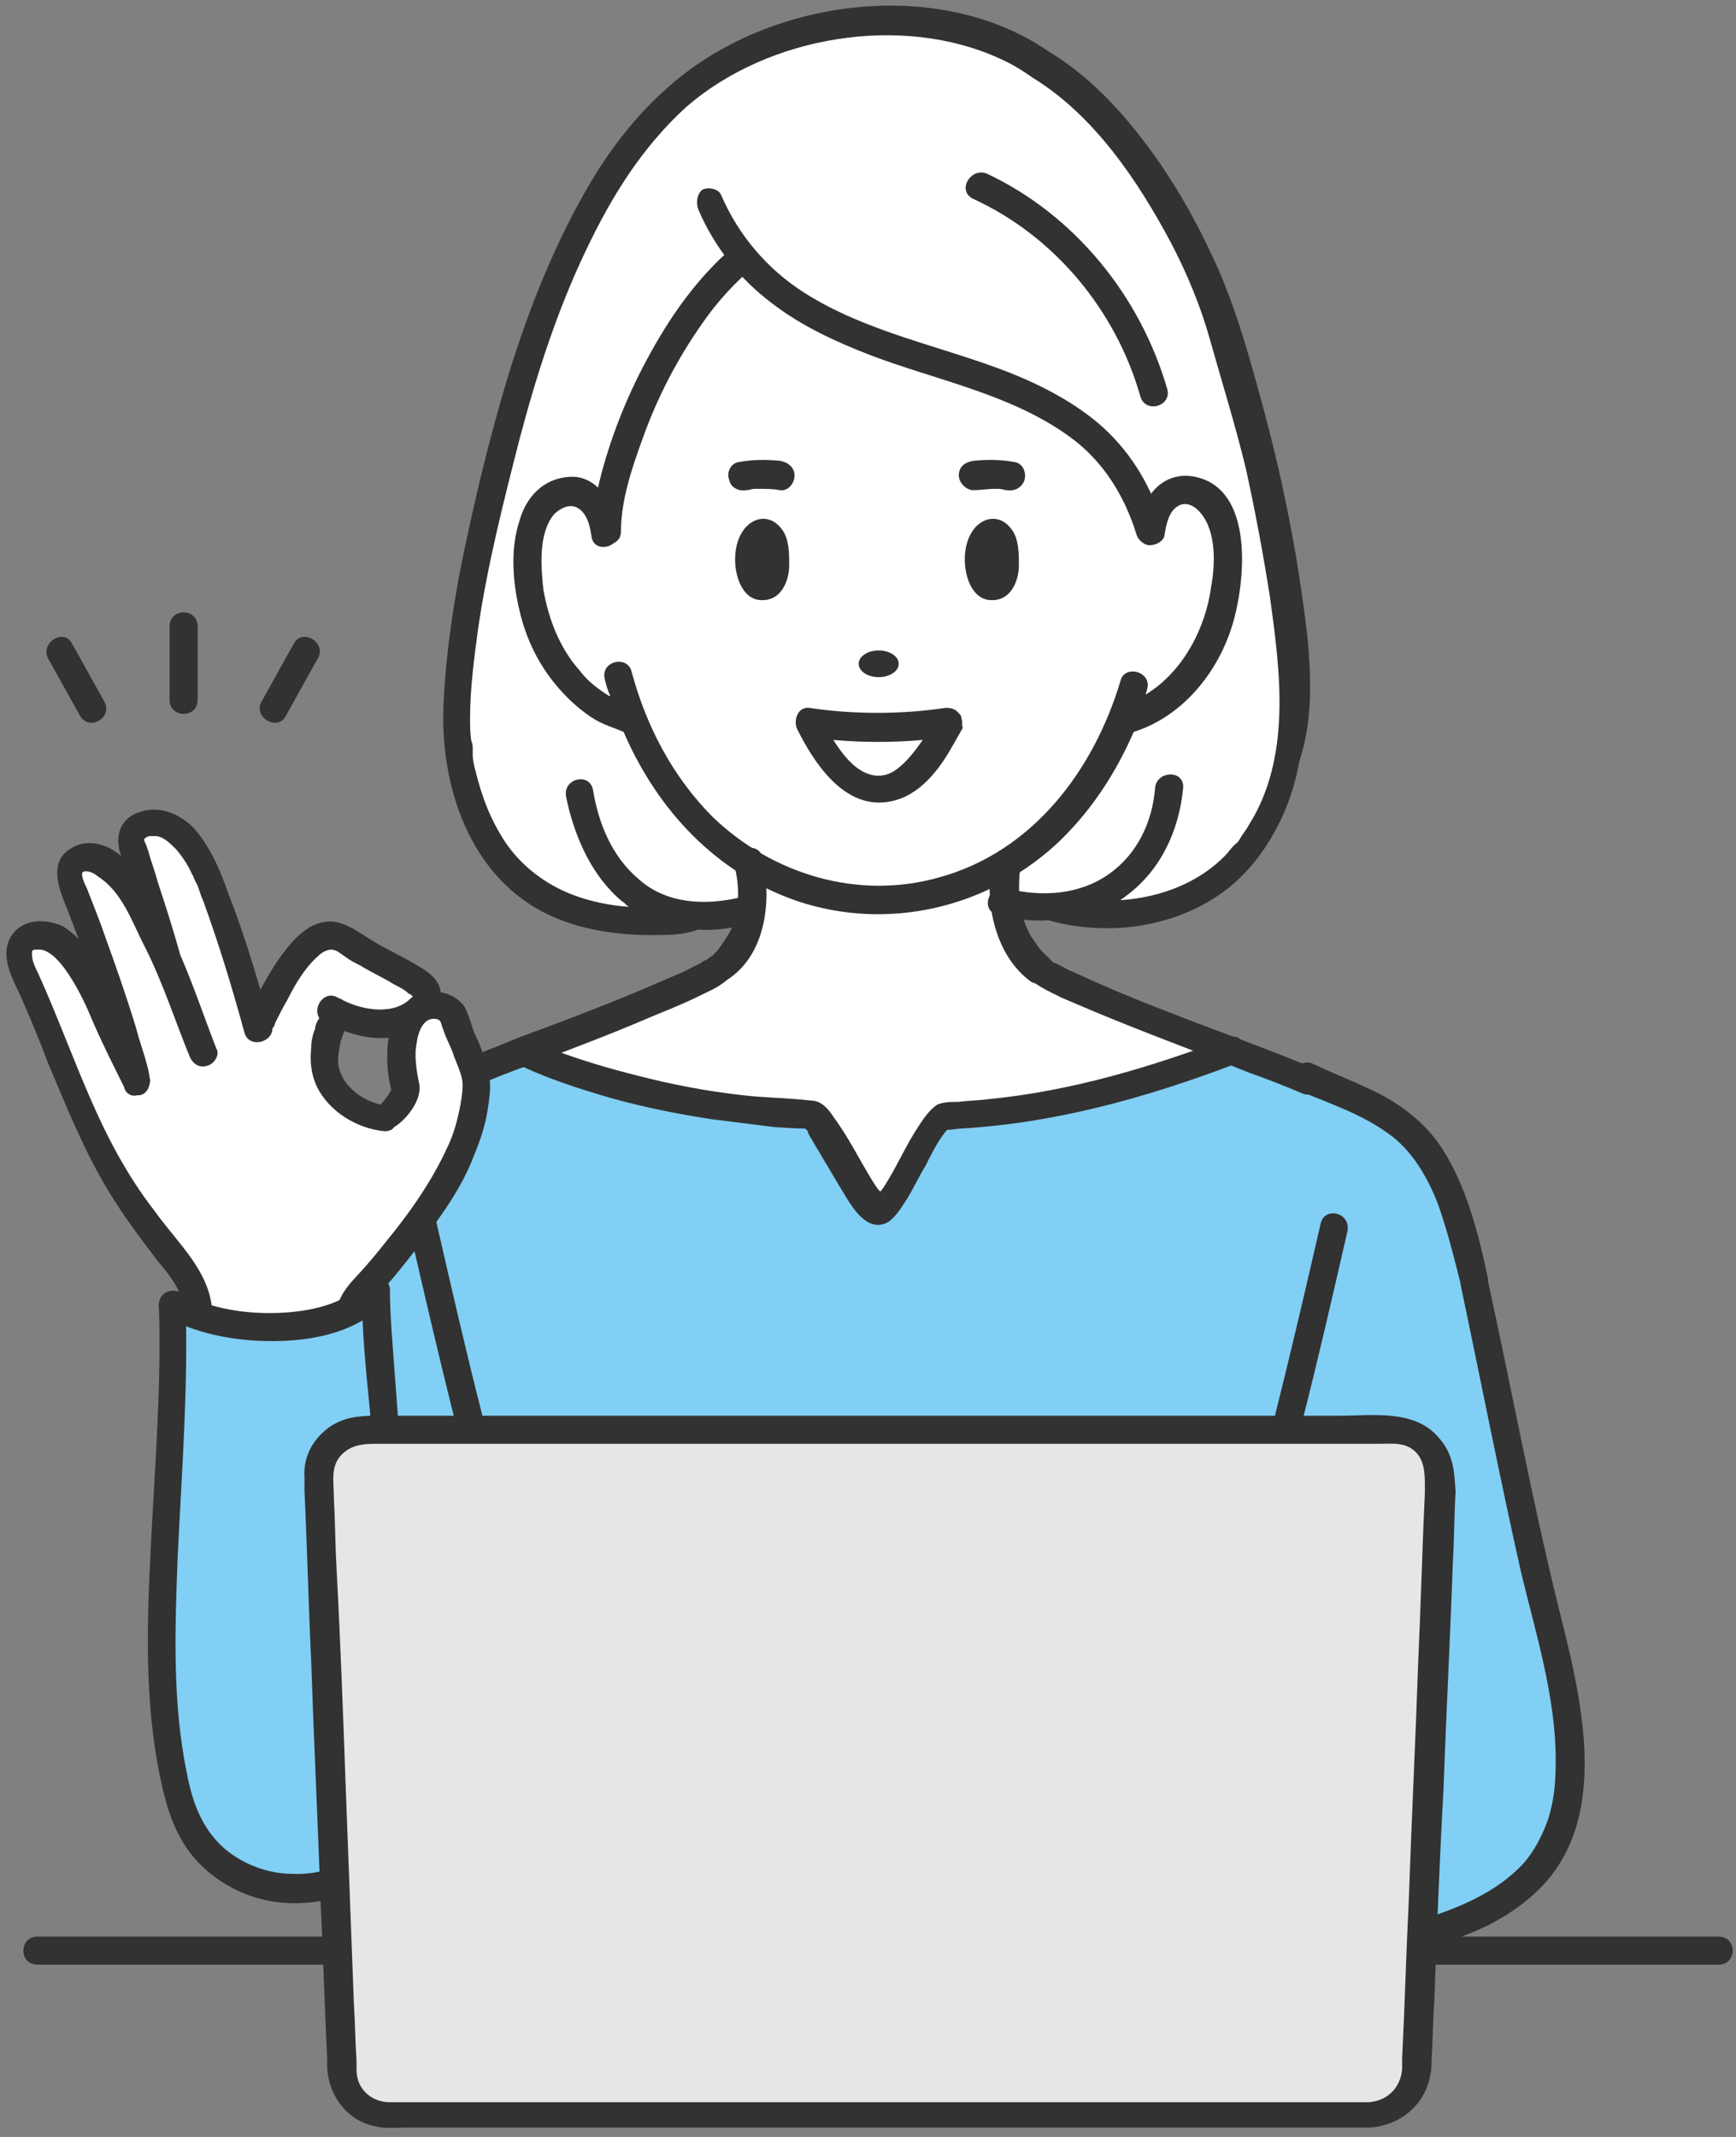 <svg xmlns="http://www.w3.org/2000/svg" xml:space="preserve" id="レイヤー_1" width="130" height="160" x="0" y="0" version="1.1"><rect width="100%" height="100%" fill="#808080" stroke="none"/><style>.st0{fill:#fff}.st2{fill:#323232}</style><path d="M39.2 78.7c5.7-2.2 13.3-5.1 14.6-6.2 0 0 2-1.3 2.4-4.3.1-.8.1-1.8 0-2.9 0 0-.1-.8-.2-.9 5.9 3.8 13.3 3.9 19.3.3v.2c-.1 1-.1 1.9 0 2.8.4 3.4 2.5 4.9 2.5 4.9 1.3 1.1 8.8 4 14.5 6.1-8.3 3.1-14.5 4.5-21.6 4.8-1.1 0-3.8 7.1-4.9 7.1s-4.2-7.1-5.2-7.2c-13.1-.6-20.9-4.5-21.4-4.7" class="st0"/><path d="m47.6 53.9-.9-.3c-2.2-.8-4.2-2.6-5.5-5-1.3-2.3-1.8-5.2-1.5-7.9.2-2.1 1.2-3.9 3.1-4 1.5-.1 2.4 1.5 2.6 3.1 0-4.2 3.7-14.9 10.3-20.5 8.6 10.4 26.2 6 30.5 20.5.2-1.6 1.1-3.2 2.6-3.1 2 .1 2.9 1.9 3.1 4 .3 2.7-.2 5.6-1.5 7.9s-3.2 4.1-5.5 5c0 0-.5.2-.7.2-2 5-5.2 8.7-8.8 10.9-6 3.6-13.4 3.5-19.3-.3-3.6-2.2-6.6-5.7-8.5-10.5" class="st0"/><path d="M106.4 145c-2.8.8-6.3 1.5-10.3 2.1H38.6v-.8c0-.4.1-.9.1-1.3.5-7.2-.1-14.2-.9-21.3-.1-.9-.2-1.7-.3-2.6-.2.8-.5 1.6-.7 2.4-1.9 5.9-5 13.5-8.7 16-5.2 3.6-12.8 2-14.6-4.9-2.6-9.7-.2-24.3-.4-35.8v-1.2l.6.3c.2.1.3.2.5.2.2.1.4.1.6.2.1 0 .2.1.3.1h.1c.1 0 .2.1.2.1h.1c.1 0 .2.1.3.1.2.1.4.1.6.1.1 0 .2 0 .3.1.1 0 .2 0 .3.1.2 0 .4.1.5.1H22c.3 0 .5-.1.7-.1h.7c.1 0 .2 0 .4-.1.1 0 .2-.1.4-.1.1 0 .2-.1.3-.1s.2-.1.3-.1c.2-.1.4-.1.6-.2.1 0 .2-.1.3-.1h.1c.1 0 .2-.1.3-.1s.1-.1.2-.1v-.2s0-.1.1-.1c.1-.1.1-.2.2-.3 0 0 0-.1.1-.1 0 0 0-.1.1-.1.1-.1.1-.2.2-.2.1-.1.1-.1.1-.2v-.2l.1-.1c.3-.3.5-.6.9-1l.1-.1c.2-.3.4-.5.7-.8 0-.1.1-.1.1-.2l.3-.3.2-.2c.1-.1.1-.2.2-.2.1-.2.3-.3.4-.5.1-.1.2-.3.3-.4.1-.2.3-.4.4-.6.2-.2.4-.5.6-.7 0-.1.1-.1.1-.2.1-.2.3-.4.4-.6.1-.1.1-.2.2-.3s.1-.2.2-.3c0-.1.1-.1.1-.2.2-.2.3-.5.4-.7 0-.1.1-.1.1-.2.4-.6.8-1.3 1.1-1.9 0-.1.1-.2.1-.3l.3-.6c0-.1.1-.1.1-.2.1-.1.1-.2.1-.4 0-.1 0-.1.1-.2 0-.1 0-.1.1-.2 0-.1.1-.2.1-.3s.1-.2.1-.3v-.1c.1-.2.1-.4.2-.7v-.2c0-.1.1-.2.1-.3v-2.5c0-.4-.1-.7-.2-1.1.3-.1.6-.2 1-.4.6-.2 1.2-.4 1.8-.7.3-.1.6-.2 1-.4.1 0 .3.2.8.4.1 0 .1 0 .2.1s.3.1.4.2c2.8 1.2 9.9 3.6 20.1 4.1 1.1 0 4.1 7.1 5.2 7.2 1.1 0 3.8-7.1 4.9-7.1 6.6-.2 12.5-1.5 20.1-4.2.5-.2 1-.4 1.5-.5.3.1.5.2.8.3 1.4.5 2.7 1 3.7 1.5.4.1.7.3 1 .4s.7.3 1 .4c6.5 2.7 8.9 3.8 11.3 13.9.1.3.2.7.2 1 .1.3.1.7.2 1 1.8 8.2 3.3 16.5 5.3 24.6 3.9 14.4 1.8 20.2-9.2 23.5" style="fill:#81cff4"/><path d="M49.9 69c-16.7.9-15.4-16-15.4-16 .4-8.2 2.3-14.9 4.3-22.8 1.3-5 3.3-9.9 5.7-14.4C46.9 11.1 50.4 7 55 4.6 62.6.6 72.1.7 78.2 5c6.6 3.9 12 13.8 13.9 20.7 2.3 7.1 3.5 12.9 4.4 19.5.8 5.7 1.3 12.6-2 17.6-.6.9-3.9 6.8-13.7 5.6 0 0-.6-.1-1.6-.4-.9 0-1.9 0-3-.2 0 0-.6-.1-.8-.2-.1-.8-.1-1.7 0-2.8v-.2c3.7-2.2 6.8-5.8 8.8-10.9.3-.1.7-.2.7-.2 2.2-.8 4.2-2.6 5.5-5 1.3-2.3 1.8-5.2 1.5-7.9-.2-2.1-1.2-3.9-3.1-4-1.5-.1-2.4 1.5-2.6 3.1C82 25.2 64.3 29.6 55.7 19.2c-6.5 5.6-10.3 16.4-10.3 20.5-.2-1.6-1.1-3.2-2.6-3.1-2 .1-2.9 1.9-3.1 4-.3 2.7.2 5.6 1.5 7.9s3.2 4.1 5.5 5l.9.3c1.9 4.8 4.9 8.3 8.4 10.5 0 .2.2.9.2.9.2 1.1.2 2 0 2.9-1.4.3-2.7.4-3.8.3h-.1c-1 .5-2.4.6-2.4.6" class="st0"/><path d="M37.7 143.5c.1-1.6.1-3.2.1-4.8 0-3.1-.2-6.3-.5-9.4L37 126c-.1-.8-.2-1.6-.3-2.5-.1-.8-.2-1.7-.3-2.5-.5-3.5-1-6.9-1.5-10.3-.1-.6.1-1.1.7-1.3.5-.1 1.2.2 1.3.7.5 3.4 1 6.9 1.5 10.3v.3c0 .1 0 .3.1.4.7 5.7 1.3 11.4 1.4 17.1 0 2.2-.1 4.4-.2 6.7 0 .7-.1 1.3-.1 2v.1h-2.1c0-.7.1-1.4.1-2.1.1-.4.1-.9.1-1.4M30.7 92.2c1.1 4.8 2.2 9.5 3.4 14.3.3 1.3 2.4.8 2-.6-1.2-4.7-2.3-9.5-3.4-14.3-.2-1.3-2.3-.8-2 .6M96.7 110.7c-.5 3.5-1 7-1.5 10.6-.8 6.2-1.4 12.4-1.4 18.7 0 1.6.1 3.1.2 4.7v.4c0 .5.1.9.1 1.4v.7H92v-.8c0-.4-.1-.9-.1-1.3-.7-11.7 1.2-23.3 2.8-34.8.1-.6.8-.9 1.3-.7.6 0 .8.5.7 1.1M98.9 91.6c-1.1 4.8-2.2 9.5-3.4 14.3-.3 1.3 1.7 1.9 2 .6 1.2-4.7 2.3-9.5 3.4-14.3.3-1.4-1.7-1.9-2-.6M55 64.8c.4 1.6.4 3.4-.3 4.9-.3.5-.6 1-1 1.5l-.4.4c.2-.2.1 0 0 0-1.1.7-.1 2.6 1.1 1.8 3-1.9 3.4-6 2.7-9.2-.3-1.3-2.4-.7-2.1.6M78.4 71.6c.2.1.2.2 0 0l-.3-.3c-.4-.4-.6-.8-.9-1.2-.9-1.6-1-3.4-.8-5.2.1-.6-.5-1.1-1.1-1.1s-1 .5-1.1 1.1c-.4 3 .4 6.7 3 8.6.5.3 1.2.1 1.4-.4.5-.6.3-1.1-.2-1.5M92 77.7c-5.8 2.2-11.8 4-18 4.6-.7.1-1.5.1-2.2.2-.5 0-1.1 0-1.6.2-.6.4-1 1-1.4 1.6-1 1.5-1.7 3.2-2.7 4.7-.1.1-.1.2-.2.2-.3-.3-.5-.7-.7-1-.9-1.5-1.7-3.1-2.8-4.6-.4-.6-.9-1.2-1.7-1.2-1.7-.2-3.4-.2-5.1-.4-2.7-.3-5.3-.8-8-1.5-2-.5-4-1.1-5.9-1.8-.3-.1-.6-.2-.9-.4-.1 0-.1-.1-.2-.1s-.2-.1-.3-.1c-.3-.2-.7-.4-1.1-.4-.5 0-1.1.3-1.1 1 0 .4.2.7.5.9 2.2 1.1 4.7 1.9 7.1 2.6 2.5.7 5 1.2 7.6 1.6l4.8.6c.2 0 1.5.1 2.2.1l.2.2v.1c0 .1.1.1.1.2.1.2.2.3.3.5.2.4.5.8.7 1.2.5.8 1 1.7 1.5 2.5.6 1 1.8 3.2 3.4 2.3.6-.4 1-1.1 1.4-1.7.5-.8.9-1.7 1.4-2.5.4-.8.8-1.6 1.3-2.3.2-.3.2-.2.3-.4.3 0 .9-.1 1-.1 7.1-.4 13.9-2.3 20.5-4.8 1.4-.5.8-2.5-.4-2m-31.5 6.8h.1zm5.7 5.1s.1 0 0 0m0 0c.1 0 .1.1 0 0m4.6-5.1" class="st2"/><ellipse cx="65.8" cy="49.7" class="st2" rx="1.5" ry="1"/><path d="M55.9 36.7c.2 0 .4-.1.6-.1h.3c.5 0 1.1 0 1.6.1.6.1 1.1-.5 1.1-1.1s-.5-1-1.1-1.1c-1.1-.1-2-.1-3.1.1-.6.1-.9.8-.7 1.3.1.6.7.9 1.3.8M76 34.6c-1.1-.2-2-.2-3.1-.1-.6.1-1.1.4-1.1 1.1 0 .5.5 1.1 1.1 1.1.5 0 1.1-.1 1.6-.1h.3c.2 0 .4.1.6.1.6.1 1.1-.2 1.3-.7.2-.6-.1-1.3-.7-1.4M58.6 39.7c-.9-1.3-2.3-1-3 .1-.8 1.2-.7 3.3.1 4.4.3.4.6.6 1 .7 1.7.3 2.4-1.3 2.4-2.6 0-.8 0-1.9-.5-2.6M75.8 39.7c-.9-1.3-2.3-1-3 .1-.8 1.2-.7 3.3.1 4.4.3.4.6.6 1 .7 1.7.3 2.4-1.3 2.4-2.6 0-.8 0-1.9-.5-2.6" class="st2"/><path d="M89.5 35.7c-2.5-.5-4 1.6-4.3 3.8-.1.6.1 1.1.7 1.3.5.1 1.2-.2 1.3-.7.1-.7.3-1.8 1-2.2.6-.4 1.3 0 1.7.5 1.2 1.4 1.1 3.9.8 5.5-.4 3.1-2.1 6.4-4.9 8.1 0-.1.1-.3.1-.4.4-1.3-1.7-1.9-2-.6-2 6.7-6.6 12.8-13.6 14.7-6 1.7-12.4-.2-16.9-4.5-3-3-5-6.8-6.1-10.9-.3-1.3-2.4-.8-2 .6.1.4.2.8.4 1.2h-.1c-.8-.5-1.6-1.1-2.2-1.9-1.5-1.7-2.3-3.8-2.7-6-.2-1.7-.4-4.3.8-5.7.4-.4 1.1-.8 1.7-.5.8.4 1 1.5 1.1 2.2.2 1.3 2.3.8 2-.6-.3-1.8-1.5-4-3.6-3.9-2 .1-3.3 1.5-3.8 3.3-.7 2.1-.5 4.6 0 6.7.5 2.2 1.5 4.2 3 5.9.8.9 1.7 1.7 2.7 2.3.7.4 1.4.6 2.1.9 2.5 5.8 6.9 10.6 13.1 12.7 6.7 2.2 14 .5 19.2-4.2 2.6-2.4 4.5-5.3 5.9-8.5 3.8-1.2 6.5-4.7 7.5-8.4.9-3.3 1.4-9.8-2.9-10.7" class="st2"/><path d="M97.9 47.6c-.4-3.3-.9-6.6-1.6-9.9-.7-3.5-1.6-6.9-2.6-10.4-.8-2.8-1.7-5.6-3-8.3-1.4-3-3.1-5.9-5.1-8.5-1.9-2.5-4.2-4.9-7-6.6-7.2-5-17.7-4.3-25.1.1-3.9 2.3-7 5.8-9.3 9.7-2.6 4.4-4.6 9.4-6.1 14.3s-2.7 10-3.7 15c-.6 3.3-1.1 6.8-1.2 10.2-.1 3.3.6 6.9 2.2 9.8 1.2 2.2 2.9 4 5.1 5.2 2.8 1.5 6.1 1.9 9.2 1.8.9 0 1.8-.1 2.6-.4 1.2.1 2.5-.1 3.7-.4 1.3-.3.8-2.3-.6-2-2.6.6-5.5.5-7.6-1.4-2-1.7-3-4.2-3.4-6.7-.3-1.3-2.3-.8-2 .6.6 2.9 1.9 5.9 4.2 7.8.2.1.3.3.5.4-1.4-.1-2.9-.4-4.2-.9-2.1-.8-3.9-2.2-5.1-4-1.1-1.7-1.7-3.3-2.2-5.3-.1-.4-.2-.8-.2-1.2v-.4c0-.2 0-.4-.1-.6-.1-.6-.1-1.2-.1-1.7 0-2.2.3-4.5.6-6.7.7-4.8 1.9-9.5 3.1-14.2 1.3-4.9 2.8-9.6 5-14.2 1.9-4 4.2-7.7 7.5-10.7 6.1-5.3 16.1-7 23.5-3.6.9.4 1.7.9 2.4 1.4 4.6 2.8 7.9 7.7 10.4 12.4 1.2 2.3 2.2 4.7 2.9 7.2.9 3.2 1.9 6.4 2.7 9.7q1.05 4.8 1.8 9.6c.4 2.9.8 5.9.7 8.8s-.7 5.8-2.3 8.3c-.2.4-.5.7-.7 1.1-.1.1-.1.2-.2.2 0 0 0 .1-.1.1l-.1.1c-.2.2-.4.5-.6.7-2 2.1-4.9 3.2-7.9 3.4.1-.1.3-.2.4-.3 2.6-1.9 4-4.9 4.3-8.1.1-1.4-2-1.3-2.1 0-.2 2.5-1.3 4.9-3.4 6.4-2.2 1.6-5.1 1.8-7.8 1.1-1.3-.3-1.9 1.7-.6 2 1.2.3 2.5.5 3.8.4 4.6 1.3 9.9.5 13.6-2.5 2.8-2.3 4.6-5.9 5.2-9.4 1-3 .9-6.2.6-9.4" class="st2"/><path d="M46.5 39.8c0-2.3.8-4.7 1.6-6.9q1.65-4.65 4.5-8.7c1.1-1.6 2.4-3 3.8-4.2 1-.9-.5-2.4-1.5-1.5-2.7 2.3-4.8 5.3-6.5 8.5-1.5 2.8-2.7 5.8-3.5 9-.3 1.3-.6 2.5-.6 3.8.1 1.3 2.2 1.3 2.2 0" class="st2"/><path d="M52.3 15.7c1.2 2.8 3.1 5.2 5.5 7 2.2 1.7 4.8 2.9 7.4 3.9 5 1.9 10.5 2.9 14.9 6.1 2.5 1.8 4.1 4.4 5 7.3.4 1.3 2.4.7 2-.6-.8-2.8-2.3-5.4-4.5-7.4-2-1.8-4.5-3.1-7-4.1-5.1-2-10.7-3-15.4-6-2.8-1.8-4.9-4.3-6.2-7.3-.2-.5-1-.6-1.4-.4-.4.3-.5 1-.3 1.5M72.9 14.9c6.1 2.8 10.7 8.4 12.5 14.8.4 1.3 2.4.7 2-.6-2-6.9-6.9-13-13.5-16.1-1.2-.5-2.3 1.3-1 1.9M35.9 81.2c1.2-.5 2.4-1 3.6-1.4.4-.2.8-.5.8-1-.3.3-.5.7-.8 1 3.1-1.2 6.1-2.3 9.1-3.6 1.2-.5 2.5-1 3.7-1.6.8-.4 1.6-.7 2.2-1.3.4-.4.4-1.1 0-1.5s-1.1-.4-1.5 0c.3-.2-.1.1-.2.1-.2.1-.3.2-.5.3l-1.2.6c-1.2.5-2.3 1-3.5 1.5-2.9 1.2-5.8 2.3-8.8 3.4-.4.2-.8.5-.8 1 .3-.3.5-.7.8-1-1.2.5-2.4 1-3.6 1.4-.5.2-.9.7-.7 1.3.2.5.9 1 1.4.8M77.1 73.3c.7.6 1.6 1 2.4 1.4 1.4.6 2.8 1.2 4.3 1.8 3.2 1.3 6.5 2.5 9.7 3.8 1.4.5 2.7 1 4.1 1.6.5.2 1.2-.2 1.3-.7.2-.6-.2-1.1-.7-1.3-5.6-2.3-11.4-4.2-16.9-6.7-.6-.3-1.2-.5-1.7-.8l-.6-.3c-.1 0-.2-.1-.2-.1-.2-.1 0 0 0 0-.4-.4-1.1-.4-1.5 0-.6.2-.6.9-.2 1.3" class="st2"/><path d="M71 54s-4.9 11.4-10.5.1c0 0 5.7.8 10.5-.1" class="st0"/><path d="M72 53.8c0-.2-.1-.3-.2-.4l-.2-.2c-.3-.2-.6-.2-.8-.2-3.3.5-6.9.5-10.2 0-.9-.1-1.2 1-.9 1.6 1.3 2.6 3.6 6.1 7 5.4 2.1-.4 3.6-2.3 4.6-4.1.3-.5.5-.9.8-1.4-.1-.2 0-.5-.1-.7m-4.6 3.6c-.7.6-1.5.9-2.5.5s-1.8-1.4-2.5-2.5c2.2.2 4.5.2 6.7 0-.5.7-1 1.4-1.7 2M3.6 49.3c.8 1.4 1.6 2.9 2.4 4.3.7 1.2 2.5.1 1.8-1.1-.8-1.4-1.6-2.9-2.4-4.3-.6-1.2-2.4-.1-1.8 1.1M22 48.2c-.8 1.4-1.6 2.9-2.4 4.3-.7 1.2 1.2 2.3 1.8 1.1.8-1.4 1.6-2.9 2.4-4.3.7-1.2-1.2-2.3-1.8-1.1M12.7 46.9v5.5c0 1.4 2.1 1.4 2.1 0v-5.5c0-1.4-2.1-1.4-2.1 0M97.6 81.8c2.2.9 4.5 1.7 6.4 3.1 1.7 1.2 2.9 3.2 3.7 5.3.7 2 1.2 4 1.7 6 .3 1.3 2.3.8 2-.6-.7-3.3-1.6-6.8-3.4-9.6-1.3-2-3.2-3.4-5.3-4.4-1.5-.7-3-1.3-4.5-2-.5-.2-1.2.2-1.3.7-.2.9.2 1.3.7 1.5" class="st2"/><path d="M115 141.7c-1.5 1.4-3.4 2.5-5.3 3.2-1.4.6-2.9 1-4.3 1.4-1 .3-2.1.5-3.1.7H92.1c.1-.2.3-.4.7-.5s.9-.1 1.3-.2c2.6-.4 5.3-.8 7.9-1.4 1.3-.3 2.6-.6 3.9-1 3-.9 6.1-2.1 8.2-4.4.8-.9 1.4-2.1 1.8-3.2.5-1.5.6-2.9.6-4.5 0-4.8-1.5-9.5-2.6-14.1-1.6-7.1-3-14.3-4.5-21.4-.1-.7.3-1.1.8-1.3.5-.1 1.1 0 1.2.7v.1c1.8 8.2 3.3 16.4 5.3 24.5 1.7 6.8 4.1 16-1.7 21.4" class="st2"/><path d="M35.5 80.1c-.1-.3-.2-.5-.3-.8v-.1c-.3-1-.8-1.9-1.1-2.9 0-.1-.2-.5-.3-.6-.3-.3-.6-.4-1-.5h-.6c-.4 0-.7.2-1 .4.5-.4.8-.9.7-1.4-.1-.3-.2-.5-.6-.7-1.5-1-3.7-2-5.2-3q-.6-.45-1.2-.6c-1.9-.3-3.9 3.1-5.1 5.4-.3.5-.5 1-.7 1.3-.1-.3-.2-.6-.2-.8v-.2c0-.1-.1-.2-.1-.3-.9-3.3-2-6.6-3.2-9.8 0 0-1.7-4.1-3.9-3.9 0 0-2.3-.2-1.7 1.8.1.2.4 1.2.8 2.5.6 1.9 1.4 4.5 1.9 5.9-.2-.5-.4-.9-.7-1.4-.7-1.4-1.3-2.9-2.2-4.1-.5-.6-1-1.2-1.7-1.6-.4-.3-.9-.5-1.4-.5s-1 .2-1.3.6c-.4.5-.2 1.2.1 1.9.9 2.4 1.8 4.7 2.6 7 .4 1.1.7 2.2 1.1 3.4.1.4 1.1 3.5 1.1 3.9-1-1.9-1.3-2.6-2.2-4.5-.3-.6-.6-1.5-1.1-2.4-1.2-2.4-3-4.9-5.2-3.8-.8.7-.4 1.9 0 2.8 1.4 3.1 3.4 8.3 4.8 11.4 2 4.2 3.7 6.8 6.7 10.3 0 0 .8 1.1 1.2 2.4.1.4.1.8.1 1.2.1 0 .2.1.3.1h.1c.1 0 .2.1.2.1h.1c.1 0 .2.1.3.1.2.1.4.1.6.1.1 0 .2 0 .3.1.1 0 .2 0 .3.1.2 0 .4.1.5.1h4.5c.3 0 .5-.1.7-.1h.7c.1 0 .2 0 .4-.1.1 0 .2-.1.4-.1.1 0 .2-.1.3-.1s.2-.1.3-.1c.2-.1.4-.1.6-.2.1 0 .2-.1.3-.1h.1c.1 0 .2-.1.3-.1s.1-.1.2-.1v-.2s0-.1.1-.1c.1-.1.1-.2.2-.3 0 0 0-.1.1-.1 0 0 0-.1.1-.1.1-.1.1-.2.2-.2l.1-.1s0-.1.1-.1v-.2l.1-.1c.3-.3.5-.6.9-1l.1-.1c.2-.3.4-.5.7-.8 0-.1.1-.1.1-.2l.3-.3.2-.2c.1-.1.1-.2.2-.2.1-.2.3-.3.4-.5.1-.1.2-.3.3-.4.1-.2.3-.4.4-.6.2-.2.4-.5.6-.7 0-.1.1-.1.1-.2.1-.2.3-.4.4-.6.1-.1.1-.2.2-.3s.1-.2.2-.3c0-.1.1-.1.1-.2.2-.2.3-.5.4-.7 0-.1.1-.1.1-.2.4-.6.8-1.3 1.1-1.9 0-.1.1-.2.1-.3l.3-.6c0-.1.1-.1.1-.2.1-.1.1-.2.1-.4 0-.1 0-.1.1-.2 0-.1 0-.1.1-.2 0-.1.1-.2.1-.3s.1-.2.1-.3v-.1c.1-.2.1-.4.2-.7v-.2c0-.1.1-.2.1-.3v-2.5c.5-.1.4-.4.3-.8m-4.4-4.2q-.15 0 0 0c-.1 0-.1.1-.2.1 0 0 0 .1-.1.1 0 0 0 .1-.1.1v.1c0 .1-.1.1-.1.2 0 0 0 .1-.1.1v.1s0 .1-.1.1v2c0 1 .1 2 .3 2.9-.2.3-.4.7-.7 1.1l-.1.1s0 .1-.1.1l-.1.1-.1.1s-.1 0-.1.1l-.1.1s-.1 0-.1.1c0 0-.1 0-.1.1h-1.1c-.1 0-.1 0-.2-.1-.1 0-.2-.1-.3-.1s-.1 0-.2-.1h-.2c-.1 0-.1 0-.2-.1 0 0-.1 0-.1-.1 0 0-.1 0-.1-.1h-.2l-.1-.1h-.1l-.1-.1h-.1c-.1-.1-.2-.2-.3-.2l-.1-.1-.1-.1-.2-.2c-.9-.9-1.2-1.9-1.1-2.9v-1.4c0-.1.1-.2.1-.3s0-.1.1-.2v-.2c0-.1 0-.1.1-.2.1-.3.3-.7.4-1l.6.3s.1 0 .1.1h.1s.1 0 .1.1h.1c.1 0 .2.1.3.1h3.3c.1 0 .1 0 .2-.1 0 0 .1 0 .1-.1 0 0 .1 0 .1-.1 0 0 .1 0 .1-.1 0 0 .1 0 .1-.1.6-.1.6-.2.8-.2l.1-.1c-.1 0-.1 0-.1.1" class="st0"/><path d="M36.3 79.3c-.2-.7-.5-1.4-.8-2-.2-.6-.4-1.3-.7-1.9-.4-.6-1.1-1-1.8-1.1-.1-1-1-1.6-1.9-2.1-1-.6-2.1-1.1-3.1-1.7s-2-1.4-3.1-1.5c-1.7-.1-2.9 1.3-3.8 2.5-.6.8-1.1 1.7-1.6 2.6-.7-2.4-1.5-4.9-2.4-7.2-.6-1.7-1.3-3.4-2.5-4.8-1.1-1.2-2.8-1.9-4.4-1.2-1 .4-1.5 1.4-1.3 2.5 0 .2.1.5.2.7-.1-.1-.3-.2-.4-.3-1-.7-2.4-1-3.5-.2-1.4.9-.9 2.6-.4 3.9.4.9.7 1.9 1.1 2.8-.3-.3-.7-.6-1.1-.9-1.2-.6-3-.7-3.9.6-1 1.5 0 3.2.7 4.7.7 1.6 1.4 3.3 2 4.9 1.4 3.3 2.7 6.6 4.6 9.7 1.1 1.8 2.3 3.4 3.6 5.1 1 1.2 2 2.4 2 4.1 0 1.4 2.1 1.4 2.1 0 0-3.2-2.6-5.4-4.3-7.8C9.5 88 8 85.1 6.7 82.1s-2.4-6-3.7-8.9c-.2-.5-.6-1.1-.6-1.7v-.3s.1-.1.2-.1h.5c.9.2 1.7 1.3 2.2 2.1.7 1.1 1.2 2.2 1.7 3.4.7 1.6 1.5 3.2 2.3 4.8 0 .1.1.3.2.4.2.2.5.3.8.2h.2c.4-.1.6-.4.7-.8 0-.1.1-.3 0-.5v-.1c-.2-1.2-.7-2.4-1-3.6-.7-2.3-1.5-4.6-2.3-6.8-.4-1.2-.9-2.4-1.4-3.7-.1-.2-.5-1-.3-1.2.3-.2.9.1 1.1.3 1.9 1.2 2.6 3.5 3.6 5.4 1.3 2.6 2.2 5.4 3.3 8.1.2.5.7.9 1.3.7.5-.1 1-.8.7-1.3-.9-2.3-1.7-4.7-2.7-7-.5-1.8-1.1-3.7-1.7-5.5-.2-.8-.5-1.5-.7-2.3-.1-.2-.1-.4-.2-.5 0-.1-.1-.2-.1-.3v-.1s.2-.1.1-.1c.1 0 .2-.1.3-.1h.4c.6 0 1.1.5 1.6 1 .5.6.9 1.2 1.2 1.9.1.1.1.3.2.4 0 0 0 .1.1.2.2.4.3.9.5 1.3 1.2 3.3 2.2 6.6 3.1 9.9.3 1.2 2.1.8 2.1-.3.1-.1.2-.3.2-.4.3-.6.6-1.2.9-1.7.6-1.2 1.3-2.4 2.3-3.3.3-.3.7-.5 1-.5.4 0 .7.3 1 .5.4.3.8.5 1.2.7.8.5 1.7.9 2.5 1.4.4.2.8.4 1.1.7.1 0 .2.1.3.2 0 0 0 .1-.1.1-1.2 1.3-3.5 1-5.1.2-.1-.1-.2-.1-.4-.2-1-.6-1.9.7-1.4 1.5 0 .1-.1.2-.1.2-.1.2-.2.4-.2.6q-.3.75-.3 1.5c-.1 1 0 1.9.4 2.8.9 1.9 3 3.2 5.1 3.4.3 0 .6-.1.7-.3 1-.6 2.1-2.1 1.9-3.2-.2-1-.4-2.1-.2-3.1.1-.8.5-2 1.5-1.8.4.1.3.4.5.8.2.7.6 1.3.8 2 .2.5.5 1.2.6 1.7s0 1.2-.1 1.8c-.2 1.1-.5 2.3-1 3.3-1 2.2-2.4 4.3-3.9 6.2-.8 1-1.5 1.9-2.3 2.8-.7.8-1.5 1.5-1.9 2.5-.6 1.2 1.2 2.3 1.8 1.1.4-.8 1.1-1.5 1.7-2.2.8-.9 1.5-1.8 2.2-2.7 1.6-2.1 3.2-4.2 4.2-6.6.5-1.2 1-2.5 1.2-3.8.1-.6.2-1.3.2-1.9 0-.8-.2-1.3-.4-2M10.8 62.8c0-.4 0 0 0 0M25.4 80c-.2-.7 0-1.3.1-2 .1-.3.2-.6.3-.8 1.1.4 2.2.6 3.3.5-.2 1.3-.1 2.8.2 3.9-.2.4-.5.8-.8 1.1-1.4-.3-2.8-1.4-3.1-2.7" class="st2"/><path d="M27.4 95.9c-1.6 1.8-4.2 2.3-6.5 2.4-2.5.1-5.1-.3-7.4-1.5-1.2-.6-2.3 1.2-1.1 1.8 2.6 1.4 5.7 1.9 8.7 1.8 2.8-.1 5.9-.8 7.8-3 .8-1-.6-2.5-1.5-1.5" class="st2"/><path d="M27.1 96.6c0 3 .3 6 .6 9 .3 4.2.7 8.5.9 12.7.1 1.9.2 3.7.2 5.6 0 1.4 2.1 1.4 2.1 0 0-3.7-.3-7.4-.6-11.1-.3-4-.6-8.1-.9-12.1-.1-1.4-.2-2.7-.2-4.1 0-1.3-2.1-1.3-2.1 0" class="st2"/><path d="M11.9 97.7c.2 6-.3 12-.6 18-.3 5.8-.5 11.7.7 17.4.5 2.4 1.2 4.7 3 6.5 1.5 1.5 3.5 2.5 5.6 2.8 2.2.3 4.5-.1 6.5-1s3.5-2.5 4.7-4.3c1.7-2.4 2.9-5.1 3.9-7.8 1-2.6 1.9-5.3 2.7-7.9.4-1.3-1.7-1.9-2-.6-1.3 4.6-2.9 9.2-5.3 13.3-.9 1.7-2.1 3.4-3.7 4.5s-3.5 1.8-5.5 1.7c-1.8 0-3.7-.7-5.1-1.9-1.7-1.5-2.4-3.5-2.8-5.6-1.1-5.3-.9-10.8-.7-16.1.3-6.4.8-12.7.6-19.1.1-1.3-2-1.3-2 .1M128.7 147.1H2.8c-1.4 0-1.4-2.1 0-2.1h125.9c1.4 0 1.4 2.1 0 2.1" class="st2"/><path d="M102.4 158.3H29.2c-2 0-3.6-1.6-3.6-3.5l-1.8-44.3c0-1.9 1.6-3.5 3.6-3.5h76.8c2 0 3.6 1.6 3.6 3.5l-1.8 44.3c0 2-1.6 3.5-3.6 3.5" style="fill-rule:evenodd;clip-rule:evenodd;fill:#e6e6e6"/><path d="M107.7 107.6c-1.8-2.1-5-1.6-7.4-1.6H28.2c-1.3 0-2.5.1-3.6.9-1.2.9-1.9 2.2-1.8 3.7v1c.2 4.2.3 8.5.5 12.7.2 6 .5 12 .7 18 .2 3.9.3 7.9.5 11.8v.7c.1 2.1 1.5 4 3.6 4.4.8.2 1.5.1 2.3.1h72.1c2.2-.1 4.2-1.6 4.6-3.9.1-.4.1-.8.1-1.2.1-1.4.1-2.8.2-4.2.2-5.4.4-10.7.7-16.1.2-5.7.5-11.3.7-17 .1-1.7.1-3.5.2-5.2-.1-1.4-.1-2.8-1.3-4.1m-1 4.2c-.2 4.2-.3 8.4-.5 12.7-.2 5.9-.5 11.8-.7 17.7-.2 4-.3 7.9-.5 11.9v.8c-.1 1.4-1.1 2.4-2.5 2.5H29.2c-1.4 0-2.5-1-2.5-2.4v-.7c-.1-1.4-.1-2.8-.2-4.3l-.6-15.9c-.2-5.6-.4-11.1-.7-16.7-.1-1.8-.1-3.5-.2-5.3 0-1.2-.3-2.4.7-3.3.8-.7 1.7-.7 2.7-.7h74.9c.8 0 1.6-.1 2.3.3 1.2.7 1.1 2.1 1.1 3.4" class="st2"/></svg>